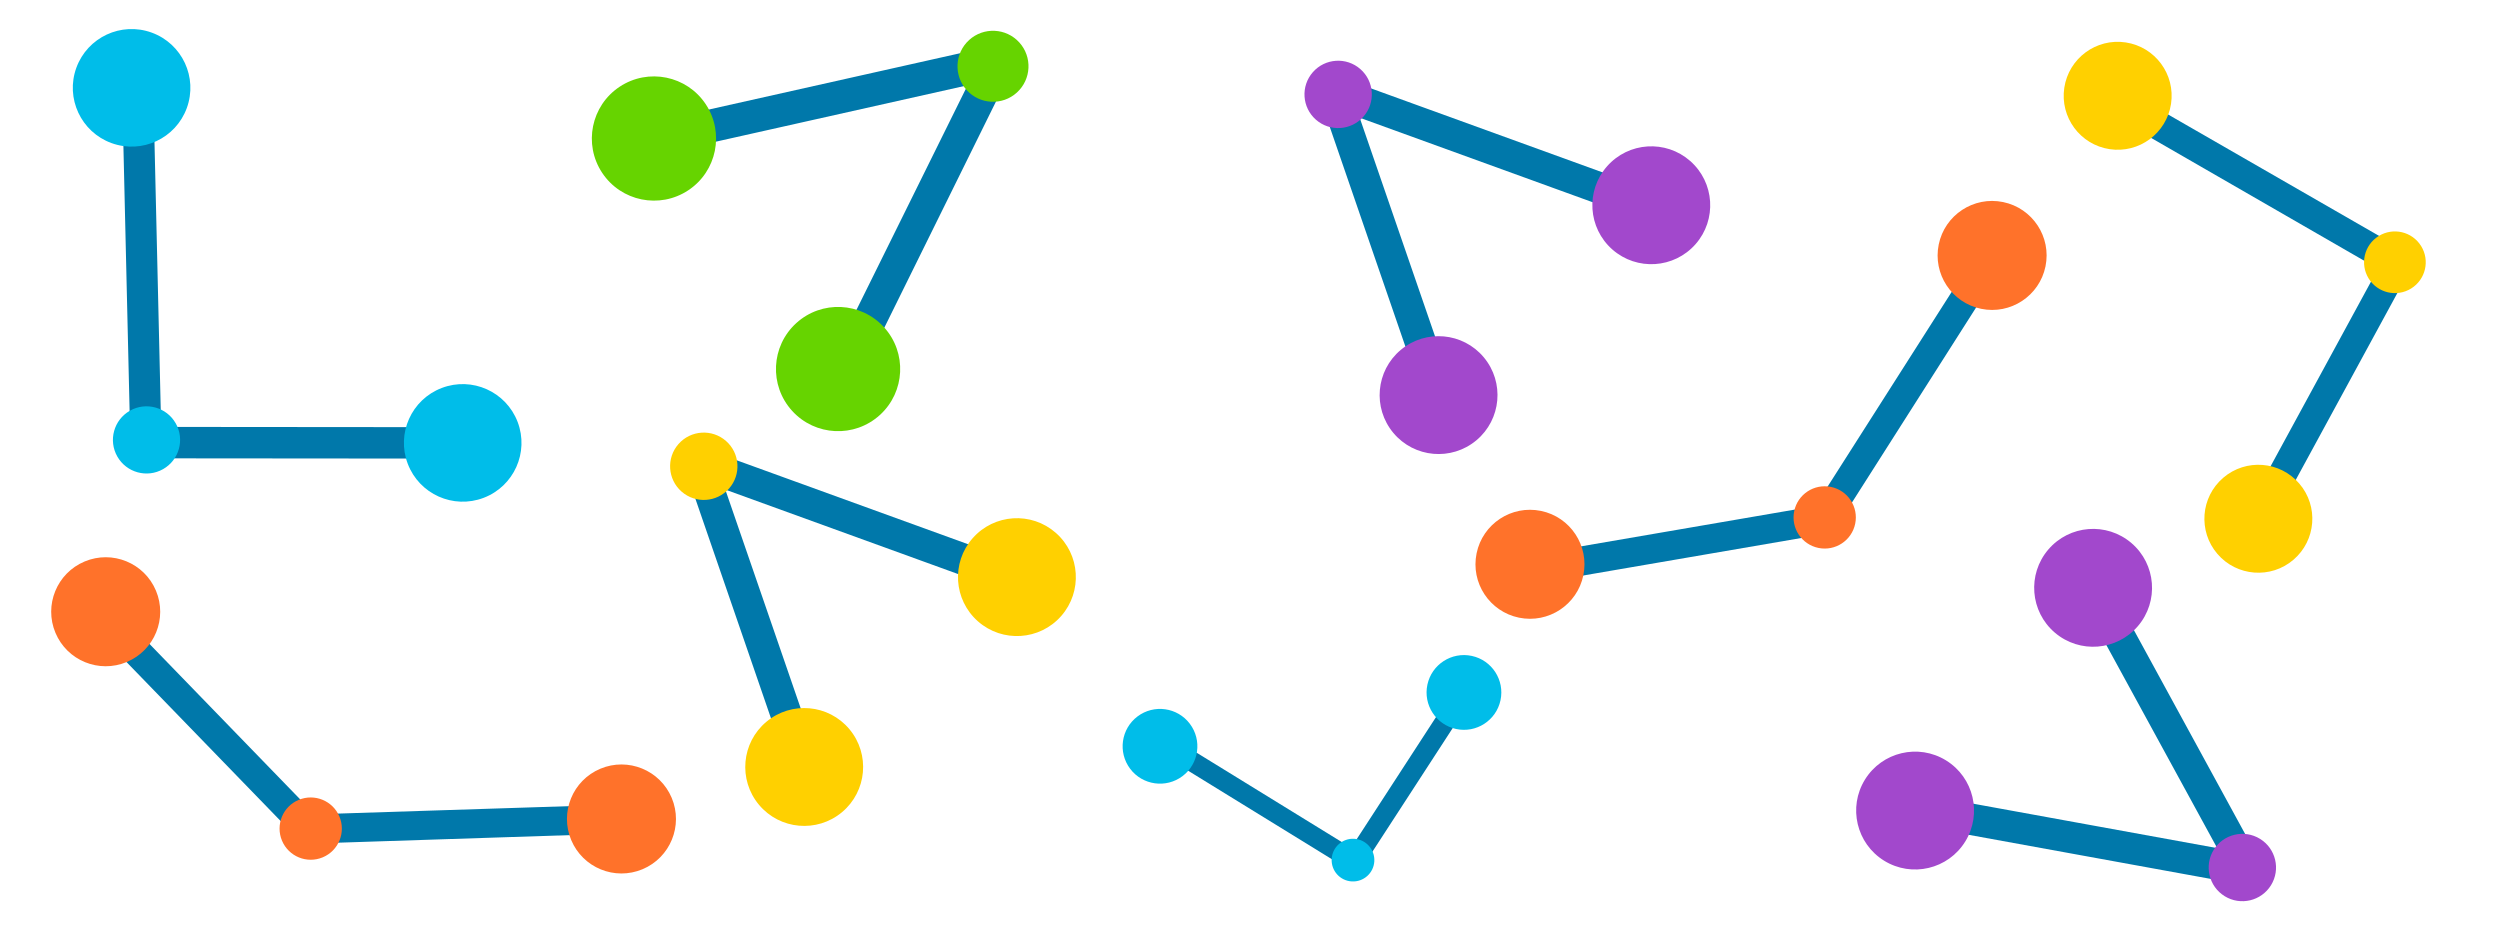 <svg width="800" height="297" viewBox="0 0 800 297" fill="none" xmlns="http://www.w3.org/2000/svg">
<g clip-path="url(#clip0)">
<path d="M46.793 145.185C44.019 145.272 41.765 143.018 41.679 140.331L39.338 40.214C39.252 37.441 41.505 35.187 44.193 35.1C46.966 35.013 49.22 37.267 49.307 39.954L51.647 140.071C51.734 142.845 49.48 145.099 46.793 145.185Z" fill="#0078AA"/>
<path d="M148.037 141.72C148.037 144.493 145.783 146.747 143.01 146.747L42.893 146.66C40.119 146.66 37.865 144.407 37.865 141.633C37.865 138.859 40.119 136.605 42.893 136.605L143.01 136.692C145.783 136.692 148.037 138.946 148.037 141.72Z" fill="#0078AA"/>
<path d="M59.786 34.546C63.34 24.784 58.307 13.989 48.545 10.435C38.783 6.881 27.989 11.914 24.435 21.676C20.881 31.438 25.914 42.233 35.676 45.786C45.438 49.34 56.232 44.308 59.786 34.546Z" fill="#00BDE9"/>
<path d="M154.758 159.307C164.467 155.61 169.341 144.743 165.645 135.034C161.949 125.325 151.082 120.451 141.373 124.147C131.664 127.843 126.789 138.711 130.486 148.42C134.182 158.129 145.049 163.003 154.758 159.307Z" fill="#00BDE9"/>
<path d="M52.199 150.116C57.359 147.181 59.162 140.618 56.227 135.458C53.291 130.299 46.729 128.495 41.569 131.431C36.409 134.366 34.606 140.929 37.542 146.089C40.477 151.248 47.04 153.052 52.199 150.116Z" fill="#00BDE9"/>
<path d="M770.025 85.834C771.299 83.605 770.503 80.819 768.354 79.546L688.682 33.7C686.453 32.427 683.667 33.223 682.394 35.372C681.12 37.6 681.916 40.386 684.065 41.66L763.737 87.585C765.886 88.778 768.752 87.983 770.025 85.834Z" fill="#0078AA"/>
<path d="M722.669 165.988C724.898 167.182 727.683 166.386 728.877 164.157L772.812 83.371C774.006 81.142 773.21 78.357 770.982 77.163C768.753 75.969 765.968 76.765 764.774 78.993L720.838 159.78C719.645 161.929 720.441 164.715 722.669 165.988Z" fill="#0078AA"/>
<path d="M694.732 33.228C696.154 23.797 689.661 14.997 680.229 13.575C670.797 12.153 661.997 18.646 660.575 28.078C659.153 37.51 665.646 46.309 675.078 47.731C684.51 49.154 693.309 42.66 694.732 33.228Z" fill="#FFD000"/>
<path d="M733.91 179.118C741.155 172.913 741.998 162.009 735.793 154.765C729.588 147.52 718.685 146.677 711.44 152.882C704.195 159.087 703.352 169.99 709.557 177.235C715.762 184.48 726.666 185.323 733.91 179.118Z" fill="#FFD000"/>
<path d="M771.566 92.32C776.2 89.449 777.629 83.365 774.758 78.732C771.887 74.098 765.803 72.669 761.169 75.54C756.536 78.411 755.107 84.495 757.978 89.128C760.848 93.762 766.932 95.191 771.566 92.32Z" fill="#FFD000"/>
<path d="M320.65 16.728C323.262 18.012 324.382 21.201 323.008 23.791L276.183 118.634C274.898 121.247 271.71 122.367 269.119 120.993C266.507 119.708 265.387 116.52 266.761 113.929L313.675 19.107C314.871 16.474 318.127 15.464 320.65 16.728Z" fill="#0078AA"/>
<path d="M209.28 44.404C208.652 41.522 210.446 38.749 213.239 38.099L316.452 14.969C319.334 14.34 322.107 16.134 322.757 18.927C323.385 21.809 321.591 24.582 318.798 25.232L215.585 48.362C212.703 48.991 209.93 47.197 209.28 44.404Z" fill="#0078AA"/>
<path d="M282.888 104.72C275.501 96.6 262.929 96.005 254.809 103.392C246.688 110.779 246.093 123.351 253.48 131.472C260.867 139.592 273.439 140.187 281.56 132.8C289.681 125.413 290.275 112.841 282.888 104.72Z" fill="#66D400"/>
<path d="M225.842 33.356C219.784 24.201 207.451 21.691 198.296 27.749C189.142 33.807 186.631 46.14 192.689 55.295C198.747 64.45 211.08 66.96 220.235 60.902C229.39 54.844 231.9 42.511 225.842 33.356Z" fill="#66D400"/>
<path d="M326.164 13.565C321.942 8.925 314.758 8.585 310.118 12.806C305.477 17.027 305.138 24.211 309.359 28.852C313.58 33.492 320.764 33.832 325.404 29.611C330.045 25.39 330.385 18.206 326.164 13.565Z" fill="#66D400"/>
<path d="M425.142 28.732C426.098 26.125 428.966 24.821 431.573 25.69L525.954 59.931C528.561 60.887 529.865 63.755 528.995 66.362C528.039 68.969 525.172 70.273 522.564 69.404L428.184 35.163C425.49 34.207 424.186 31.339 425.142 28.732Z" fill="#0078AA"/>
<path d="M460.34 126.418C457.733 127.288 454.865 125.897 453.996 123.29L421.319 28.388C420.45 25.781 421.841 22.913 424.448 22.044C427.055 21.175 429.923 22.565 430.792 25.172L463.469 119.987C464.425 122.595 462.947 125.463 460.34 126.418Z" fill="#0078AA"/>
<path d="M542.577 78.131C549.453 70.308 548.686 58.392 540.863 51.516C533.04 44.639 521.124 45.407 514.247 53.23C507.371 61.053 508.139 72.969 515.962 79.845C523.785 86.721 535.701 85.954 542.577 78.131Z" fill="#A248CC"/>
<path d="M472.436 140.905C480.428 134.226 481.491 122.332 474.812 114.341C468.133 106.349 456.239 105.285 448.248 111.965C440.256 118.644 439.192 130.537 445.871 138.529C452.551 146.521 464.444 147.584 472.436 140.905Z" fill="#A248CC"/>
<path d="M436.303 37.322C440.232 32.852 439.794 26.043 435.323 22.114C430.853 18.184 424.044 18.623 420.115 23.093C416.185 27.564 416.624 34.373 421.094 38.302C425.564 42.231 432.374 41.793 436.303 37.322Z" fill="#A248CC"/>
<path d="M720.823 278.551C720.316 281.281 717.706 283.045 714.99 282.624L616.215 264.635C613.485 264.128 611.721 261.518 612.142 258.802C612.649 256.072 615.258 254.308 617.974 254.729L716.749 272.718C719.565 273.21 721.33 275.82 720.823 278.551Z" fill="#0078AA"/>
<path d="M669.799 188.12C672.224 186.827 675.284 187.719 676.576 190.144L724.651 278.252C725.944 280.677 725.052 283.737 722.627 285.03C720.202 286.322 717.142 285.43 715.849 283.005L667.789 194.983C666.41 192.573 667.388 189.498 669.799 188.12Z" fill="#0078AA"/>
<path d="M596.784 249.471C591.312 258.333 594.06 269.953 602.922 275.426C611.784 280.898 623.404 278.15 628.877 269.288C634.349 260.426 631.601 248.806 622.739 243.334C613.877 237.861 602.257 240.609 596.784 249.471Z" fill="#A248CC"/>
<path d="M655.453 175.858C648.69 183.779 649.628 195.683 657.549 202.446C665.47 209.209 677.374 208.271 684.137 200.35C690.9 192.429 689.962 180.525 682.041 173.762C674.12 166.999 662.216 167.937 655.453 175.858Z" fill="#A248CC"/>
<path d="M708.384 271.947C705.257 277.011 706.827 283.651 711.891 286.778C716.955 289.905 723.596 288.335 726.723 283.271C729.85 278.207 728.28 271.567 723.216 268.44C718.152 265.312 711.511 266.883 708.384 271.947Z" fill="#A248CC"/>
<path d="M222.142 147.732C223.098 145.125 225.966 143.821 228.573 144.69L322.954 178.931C325.561 179.887 326.865 182.755 325.995 185.362C325.039 187.969 322.172 189.273 319.564 188.404L225.184 154.163C222.49 153.207 221.186 150.339 222.142 147.732Z" fill="#0078AA"/>
<path d="M257.34 245.418C254.733 246.288 251.865 244.897 250.996 242.29L218.319 147.388C217.45 144.781 218.841 141.913 221.448 141.044C224.055 140.175 226.923 141.565 227.792 144.172L260.469 238.987C261.425 241.595 259.947 244.463 257.34 245.418Z" fill="#0078AA"/>
<path d="M339.577 197.131C346.453 189.308 345.686 177.392 337.863 170.516C330.04 163.639 318.124 164.407 311.247 172.23C304.371 180.053 305.139 191.969 312.962 198.845C320.785 205.721 332.701 204.954 339.577 197.131Z" fill="#FFD000"/>
<path d="M269.436 259.905C277.428 253.226 278.491 241.332 271.812 233.341C265.133 225.349 253.239 224.285 245.248 230.965C237.256 237.644 236.192 249.537 242.871 257.529C249.551 265.521 261.444 266.584 269.436 259.905Z" fill="#FFD000"/>
<path d="M233.303 156.323C237.232 151.852 236.794 145.043 232.323 141.114C227.853 137.184 221.044 137.623 217.115 142.093C213.185 146.564 213.624 153.373 218.094 157.302C222.564 161.231 229.374 160.793 233.303 156.323Z" fill="#FFD000"/>
<path d="M588.71 165.331C589.17 167.887 587.455 170.242 584.899 170.701L493.389 186.438C490.833 186.898 488.478 185.183 488.019 182.628C487.559 180.072 489.274 177.717 491.829 177.257L583.34 161.52C585.801 161.124 588.235 162.854 588.71 165.331Z" fill="#0078AA"/>
<path d="M637.472 81.741C639.655 83.093 640.286 86.011 638.856 88.179L589.067 166.39C587.716 168.574 584.797 169.205 582.629 167.775C580.446 166.424 579.815 163.504 581.245 161.337L631.129 83.064C632.464 80.959 635.304 80.311 637.472 81.741Z" fill="#0078AA"/>
<path d="M506.674 184.082C508.612 174.648 502.536 165.429 493.102 163.49C483.668 161.552 474.448 167.628 472.51 177.063C470.571 186.497 476.648 195.716 486.082 197.654C495.516 199.593 504.735 193.516 506.674 184.082Z" fill="#FF722A"/>
<path d="M654.557 85.25C656.495 75.816 650.419 66.597 640.984 64.658C631.55 62.72 622.331 68.796 620.393 78.231C618.454 87.665 624.531 96.884 633.965 98.822C643.399 100.761 652.618 94.684 654.557 85.25Z" fill="#FF722A"/>
<path d="M593.665 167.582C594.772 162.191 591.3 156.923 585.909 155.815C580.518 154.708 575.25 158.18 574.142 163.571C573.035 168.962 576.507 174.23 581.898 175.338C587.289 176.445 592.557 172.973 593.665 167.582Z" fill="#FF722A"/>
<path d="M102.342 268.984C100.491 270.805 97.58 270.719 95.758 268.868L31.125 202.202C29.304 200.351 29.39 197.439 31.241 195.618C33.092 193.796 36.003 193.883 37.825 195.733L102.458 262.4C104.174 264.208 104.118 267.194 102.342 268.984Z" fill="#0078AA"/>
<path d="M198.869 262.068C198.985 264.633 196.932 266.801 194.335 266.844L101.671 269.876C99.105 269.993 96.937 267.939 96.895 265.343C96.778 262.778 98.832 260.61 101.428 260.567L194.198 257.578C196.689 257.492 198.826 259.472 198.869 262.068Z" fill="#0078AA"/>
<path d="M40.567 211.841C49.449 208.118 53.631 197.899 49.908 189.017C46.184 180.134 35.965 175.952 27.083 179.676C18.201 183.399 14.018 193.618 17.742 202.501C21.466 211.383 31.685 215.565 40.567 211.841Z" fill="#FF722A"/>
<path d="M205.61 278.154C214.492 274.43 218.674 264.211 214.951 255.329C211.227 246.447 201.008 242.265 192.126 245.988C183.243 249.712 179.061 259.931 182.785 268.813C186.509 277.696 196.728 281.878 205.61 278.154Z" fill="#FF722A"/>
<path d="M103.28 274.344C108.356 272.216 110.745 266.377 108.618 261.301C106.49 256.226 100.651 253.836 95.575 255.964C90.499 258.092 88.11 263.931 90.237 269.007C92.365 274.082 98.205 276.472 103.28 274.344Z" fill="#FF722A"/>
<path d="M435.279 276.805C434.366 278.315 432.384 278.738 430.92 277.855L376.699 244.475C375.189 243.562 374.767 241.58 375.65 240.117C376.563 238.607 378.545 238.184 380.008 239.067L434.229 272.447C435.739 273.36 436.162 275.342 435.279 276.805Z" fill="#0078AA"/>
<path d="M468.448 221.594C469.927 222.554 470.35 224.536 469.391 226.016L434.716 279.397C433.757 280.877 431.775 281.3 430.295 280.34C428.816 279.381 428.393 277.399 429.352 275.919L464.026 222.538C464.986 221.058 466.968 220.635 468.448 221.594Z" fill="#0078AA"/>
<path d="M380.748 231.608C376.77 226.335 369.27 225.287 363.998 229.265C358.725 233.244 357.676 240.744 361.655 246.016C365.634 251.288 373.133 252.337 378.406 248.358C383.678 244.38 384.727 236.88 380.748 231.608Z" fill="#00BDE9"/>
<path d="M480.157 224.096C481.543 217.638 477.431 211.279 470.973 209.893C464.515 208.506 458.156 212.618 456.77 219.076C455.384 225.534 459.495 231.893 465.953 233.279C472.411 234.666 478.77 230.554 480.157 224.096Z" fill="#00BDE9"/>
<path d="M439.781 275.629C440 271.861 437.122 268.629 433.354 268.411C429.586 268.192 426.355 271.07 426.136 274.838C425.917 278.606 428.795 281.837 432.563 282.056C436.331 282.275 439.563 279.397 439.781 275.629Z" fill="#00BDE9"/>
</g>
<defs>
<clipPath id="clip0">
<rect width="800" height="297" fill="white"/>
</clipPath>
</defs>
</svg>
